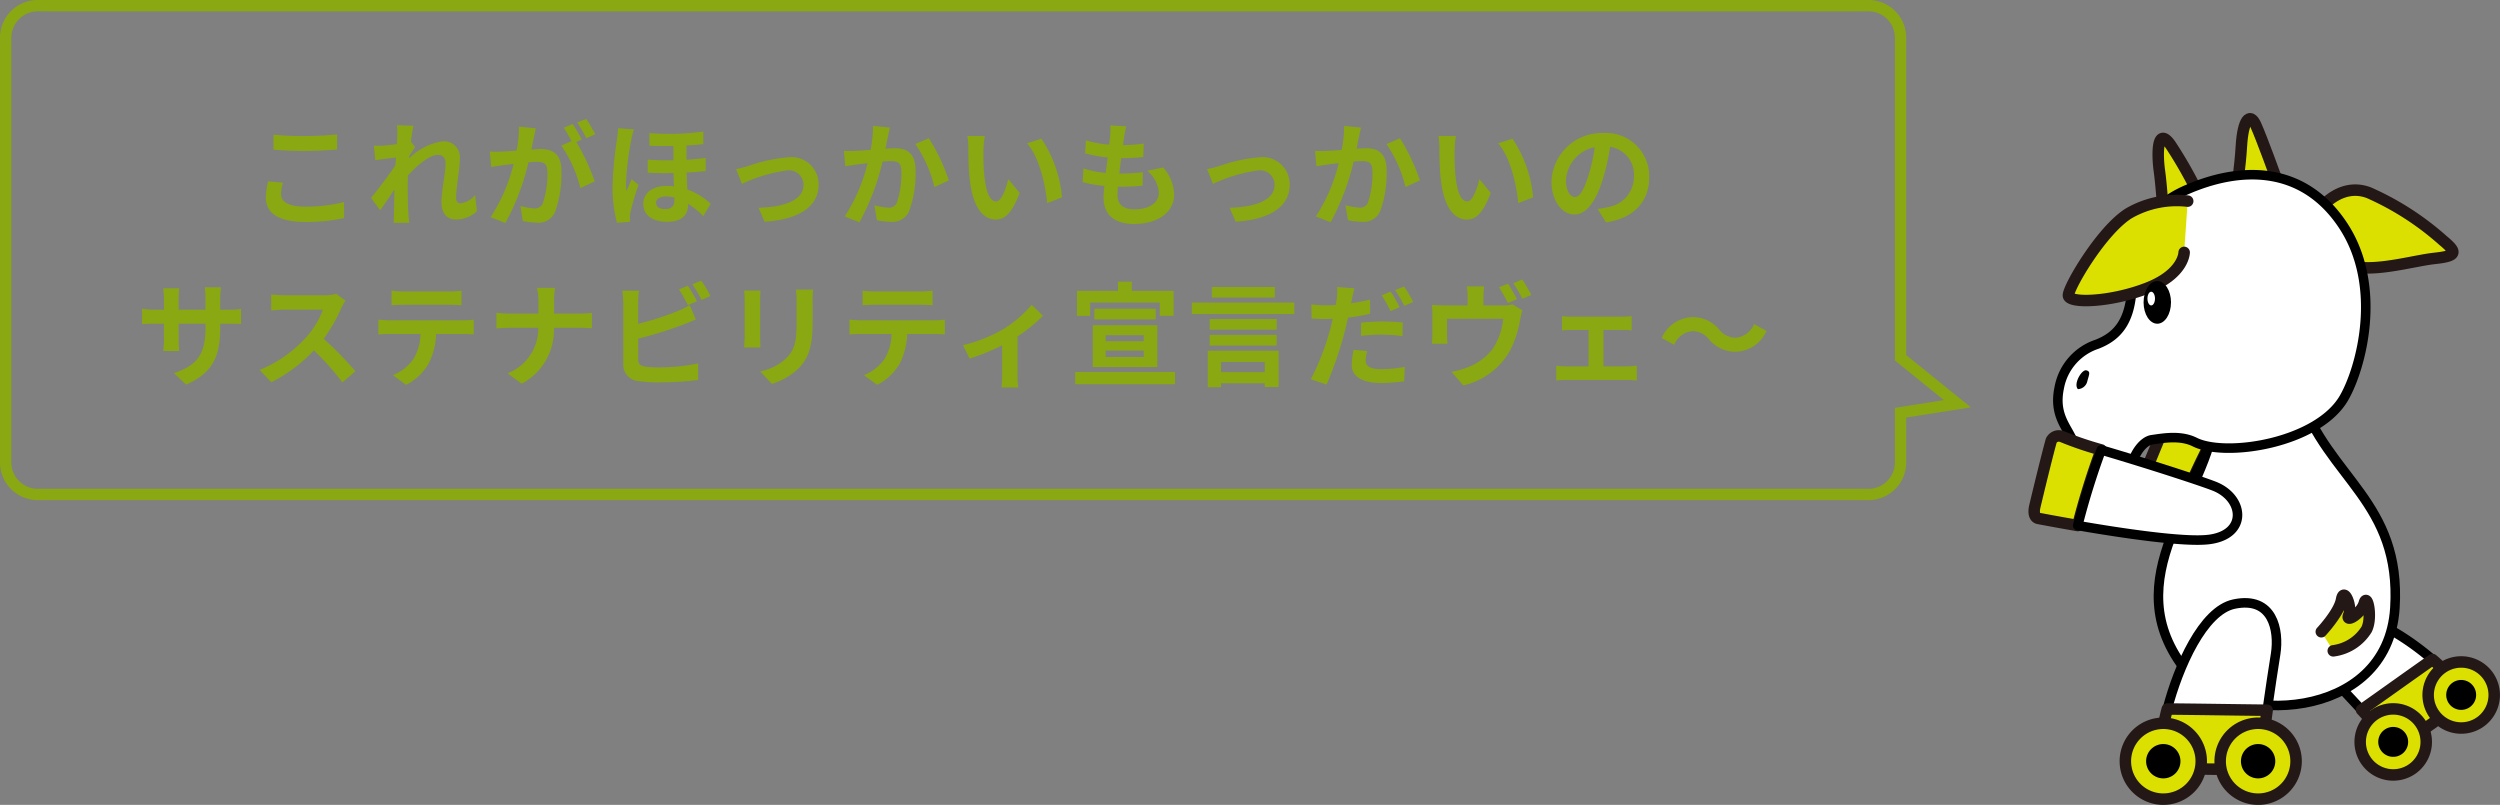 <svg xmlns="http://www.w3.org/2000/svg" width="264.924" height="85.293" viewBox="0 0 264.924 85.293"><rect x="0" y="0" width="264.924" height="85.293" fill="#808080" stroke="none"/><defs><clipPath id="clip-path"><path id="長方形_145" fill="none" d="M0 0h49.97v73.325H0z"/></clipPath></defs><g id="illust07_sp" transform="translate(-102.076 -5758.37)"><g id="illust" transform="translate(317.03 5770.338)"><g id="グループ_196" clip-path="url(#clip-path)"><path id="パス_1891" d="M32.236 53.457c2.71-1.141 7.545 1.842 10.581 4.469-2.487 1.749-4.992 3.545-7.523 5.33a417.993 417.993 0 00-3.607-3.847c-1.508-1.592-2.828-4.533.55-5.953" fill="#fff"/><path id="パス_1892" d="M32.236 53.457c2.71-1.141 7.545 1.842 10.581 4.469-2.487 1.749-4.992 3.545-7.523 5.33a417.993 417.993 0 00-3.607-3.847c-1.507-1.591-2.827-4.532.549-5.952z" fill="none" stroke="#000" stroke-linecap="round" stroke-linejoin="round" stroke-width="1.011"/><path id="パス_1893" d="M44.676 59.73c1.1 1.25 1.251 2.441.69 2.968a42.641 42.641 0 01-5.124 3.672c-1.144.687-1.938.316-2.854-.763a82.05 82.05 0 00-2.092-2.35c2.53-1.787 5.035-3.583 7.522-5.33a19.557 19.557 0 011.859 1.805" fill="#dce000"/><path id="パス_1894" d="M44.676 59.73c1.1 1.25 1.251 2.441.69 2.968a42.641 42.641 0 01-5.124 3.672c-1.144.687-1.938.316-2.854-.763a82.05 82.05 0 00-2.092-2.35c2.53-1.787 5.035-3.583 7.522-5.33a19.525 19.525 0 011.858 1.803z" fill="none" stroke="#231815" stroke-linecap="round" stroke-linejoin="round" stroke-width="1.217"/><path id="パス_1895" d="M42.977 63.668a3.5 3.5 0 114.873.89 3.5 3.5 0 01-4.872-.891" fill="#dce000"/><path id="パス_1896" d="M42.977 63.668a3.5 3.5 0 114.873.89h0a3.5 3.5 0 01-4.873-.89z" fill="none" stroke="#231815" stroke-linecap="round" stroke-linejoin="round" stroke-width="1.217"/><path id="パス_1897" d="M44.555 62.578a1.585 1.585 0 112.2.4 1.585 1.585 0 01-2.2-.4"/><path id="パス_1898" d="M35.774 68.643a3.5 3.5 0 114.873.889 3.505 3.505 0 01-4.871-.891" fill="#dce000"/><path id="パス_1899" d="M35.774 68.643a3.5 3.5 0 114.873.889h0a3.505 3.505 0 01-4.873-.889z" fill="none" stroke="#231815" stroke-linecap="round" stroke-linejoin="round" stroke-width="1.217"/><path id="パス_1900" d="M37.352 67.553a1.584 1.584 0 112.2.4 1.582 1.582 0 01-2.2-.4"/><path id="パス_1901" d="M16.476 30.776a.9.9 0 00-1.147.283c-.754 1.684-2.073 4.9-2.766 6.6-.277.679-.224 1.2.186 1.346.785.279 2.24.789 3.991 1.373a80.193 80.193 0 013.674-7.538 36.037 36.037 0 01-3.938-2.062" fill="#dce000"/><path id="パス_1902" d="M16.476 30.776a.9.9 0 00-1.147.283c-.754 1.684-2.073 4.9-2.766 6.6-.277.679-.224 1.2.186 1.346.785.279 2.24.789 3.991 1.373a80.193 80.193 0 013.674-7.538 36.067 36.067 0 01-3.938-2.064z" fill="none" stroke="#231815" stroke-linecap="round" stroke-linejoin="round" stroke-width="1.217"/><path id="パス_1903" d="M31.926 37.982c-1.383-.808-7.179-3.118-11.511-5.144a80.192 80.192 0 00-3.674 7.538c4.453 1.489 10.876 3.49 13.5 3.569 4.158.126 4.655-4.231 1.682-5.965" fill="#fff"/><path id="パス_1904" d="M31.926 37.982c-1.383-.808-7.179-3.118-11.511-5.144a80.192 80.192 0 00-3.674 7.538c4.453 1.489 10.876 3.49 13.5 3.569 4.159.128 4.659-4.229 1.685-5.963z" fill="none" stroke="#000" stroke-linecap="round" stroke-linejoin="round" stroke-width="1.011"/><path id="パス_1905" d="M19.783 31.972c-.592 8.428-11.038 17.317-2.95 27.3 4.487 5.541 21.236 5.436 22-6.825.691-11.231-7.08-13.737-10.072-22.5-1.517 1.643-7.626 2.276-8.974 2.022" fill="#fff"/><path id="パス_1906" d="M19.783 31.972c-.592 8.428-11.038 17.317-2.95 27.3 4.487 5.541 21.236 5.436 22-6.825.691-11.231-7.08-13.737-10.072-22.5-1.521 1.646-7.63 2.279-8.978 2.025z" fill="none" stroke="#000" stroke-linecap="round" stroke-linejoin="round" stroke-width="1.011"/><path id="パス_1907" d="M26.356 7.2s-1.642-4.55-2.275-5.94-1.355-.5-1.517 2.275c-.127 2.148-.506 4.677-.506 4.677" fill="#dce000"/><path id="パス_1908" d="M26.356 7.2s-1.642-4.55-2.275-5.94-1.355-.5-1.517 2.275c-.127 2.148-.506 4.677-.506 4.677" fill="none" stroke="#231815" stroke-linecap="round" stroke-linejoin="round" stroke-width="1.217"/><path id="パス_1909" d="M18.047 8.675a44.313 44.313 0 00-3.018-5.33c-1.416-1.977-1.384 1.08-1.164 2.709.305 2.254.428 5.044.428 5.044" fill="#dce000"/><path id="パス_1910" d="M18.047 8.675a44.313 44.313 0 00-3.018-5.33c-1.416-1.977-1.384 1.08-1.164 2.709.305 2.254.428 5.044.428 5.044" fill="none" stroke="#231815" stroke-linecap="round" stroke-linejoin="round" stroke-width="1.217"/><path id="パス_1911" d="M30.529 10.61S32.8 7.2 36.091 8.462a30.075 30.075 0 017.836 5.052c1.517 1.261 1.516 1.644-.886 1.9s-7.331 1.769-9.48.506" fill="#dce000"/><path id="パス_1912" d="M30.529 10.61S32.8 7.2 36.091 8.462a30.075 30.075 0 017.836 5.052c1.517 1.261 1.516 1.644-.886 1.9s-7.331 1.769-9.48.506" fill="none" stroke="#231815" stroke-linecap="round" stroke-linejoin="round" stroke-width="1.217"/><path id="パス_1913" d="M33.436 30.206c-2.781 4.8-12.514 6.32-15.8 4.677-1.507-.754-3.3-.431-4.55-.253-.884.127-1.9 1.39-2.233 2.992-.369 1.75.253 3.624-1.263 1.516-1.252-1.735-.646-3.327-1.1-2.695-.423.589-1.054.379-1.181 2.1-.153 2.08.395 2.585-.989.695-1.161-1.58-1.046-3.222-1.708-4.679-.632-1.39-1.939-2.676-1.346-5.457a5.99 5.99 0 014-4.592c2.063-.8 3.412-2.275 3.665-5.561s0-8.217 5.688-10.745 12.391-2.776 16.688 3.67 1.977 15.134.129 18.332" fill="#fff"/><path id="パス_1914" d="M33.436 30.206c-2.781 4.8-12.514 6.32-15.8 4.677-1.507-.754-3.3-.431-4.55-.253-.884.127-1.9 1.39-2.233 2.992-.369 1.75.253 3.624-1.263 1.516-1.252-1.735-.646-3.327-1.1-2.695-.423.589-1.054.379-1.181 2.1-.153 2.08.395 2.585-.989.695-1.161-1.58-1.046-3.222-1.708-4.679-.632-1.39-1.939-2.676-1.346-5.457a5.99 5.99 0 014-4.592c2.063-.8 3.412-2.275 3.665-5.561s0-8.217 5.688-10.745 12.391-2.776 16.688 3.67 1.977 15.134.129 18.332z" fill="none" stroke="#000" stroke-linecap="round" stroke-linejoin="round" stroke-width="1.011"/><path id="パス_1915" d="M16.876 9.346a10.179 10.179 0 00-6.192 1.264c-2.909 1.77-6.449 7.837-6.449 8.719s4.425.759 8.343-.758 3.922-3.792 3.922-3.792" fill="#dce000"/><path id="パス_1916" d="M16.876 9.346a10.179 10.179 0 00-6.192 1.264c-2.909 1.77-6.449 7.837-6.449 8.719s4.425.759 8.343-.758 3.922-3.792 3.922-3.792" fill="none" stroke="#231815" stroke-linecap="round" stroke-linejoin="round" stroke-width="1.217"/><path id="パス_1917" d="M6.227 28.474a1.065 1.065 0 01-.982.795c-.521-.523.4-2.115.893-1.992s.275.46.089 1.195"/><path id="パス_1918" d="M15.106 20.076c0 1.25-.651 2.261-1.454 2.261S12.2 21.326 12.2 20.076s.65-2.261 1.453-2.261 1.454 1.012 1.454 2.261"/><path id="パス_1919" d="M13.41 19.673c0 .4-.18.727-.4.727s-.4-.323-.4-.727.181-.727.4-.727.4.323.4.727" fill="#fff"/><path id="パス_1920" d="M31.033 54.978s1.9-2.023 2.148-3.413 1.139.758.758 1.643 1.34-.168 1.645-1.264c.315-1.138.884 1.517.252 2.781A4.877 4.877 0 0132.3 57" fill="#dce000"/><path id="パス_1921" d="M31.033 54.978s1.9-2.023 2.148-3.413 1.139.758.758 1.643 1.34-.168 1.645-1.264c.315-1.138.884 1.517.252 2.781A4.877 4.877 0 0132.3 57" fill="none" stroke="#231815" stroke-linecap="round" stroke-linejoin="round" stroke-width="1.217"/><path id="パス_1922" d="M3.505 34.273a.9.9 0 00-1.09.452c-.49 1.78-1.307 5.159-1.733 6.946-.171.715-.04 1.223.388 1.3.818.156 2.333.438 4.152.751a80.094 80.094 0 012.489-8.013 36.077 36.077 0 01-4.206-1.44" fill="#dce000"/><path id="パス_1923" d="M3.505 34.273a.9.9 0 00-1.09.452c-.49 1.78-1.307 5.159-1.733 6.946-.171.715-.04 1.223.388 1.3.818.156 2.333.438 4.152.751a80.094 80.094 0 012.489-8.013 36.077 36.077 0 01-4.206-1.436z" fill="none" stroke="#231815" stroke-linecap="round" stroke-linejoin="round" stroke-width="1.217"/><path id="パス_1924" d="M19.7 39.557c-1.49-.587-7.4-2.5-11.99-3.843a80.371 80.371 0 00-2.487 8.01c4.627.8 11.281 1.8 13.887 1.479 4.129-.5 3.793-4.382.593-5.646" fill="#fff"/><path id="パス_1925" d="M19.7 39.557c-1.49-.587-7.4-2.5-11.99-3.843a80.371 80.371 0 00-2.487 8.01c4.627.8 11.281 1.8 13.887 1.479 4.128-.503 3.79-4.382.59-5.646z" fill="none" stroke="#000" stroke-linecap="round" stroke-linejoin="round" stroke-width="1.011"/><path id="パス_1926" d="M21.793 52.045c-3.3.689-5.923 6.662-7.08 11.121 3.492.032 7.028.093 10.585.13.3-2.168.656-4.42.9-5.988.384-2.486-.287-6.127-4.4-5.263" fill="#fff"/><path id="パス_1927" d="M21.793 52.045c-3.3.689-5.923 6.662-7.08 11.121 3.492.032 7.028.093 10.585.13.3-2.168.656-4.42.9-5.988.382-2.486-.289-6.127-4.405-5.263z" fill="none" stroke="#000" stroke-linecap="round" stroke-linejoin="round" stroke-width="1.011"/><path id="パス_1928" d="M14.136 66.085c-.219 1.894.41 3.123 1.282 3.253a48.949 48.949 0 007.235.125c1.531-.1 2.04-.966 2.2-2.585.108-1.062.265-2.309.442-3.583-3.557-.037-7.093-.1-10.584-.13a22.619 22.619 0 00-.577 2.919" fill="#dce000"/><path id="パス_1929" d="M14.136 66.085c-.219 1.894.41 3.123 1.282 3.253a48.949 48.949 0 007.235.125c1.531-.1 2.04-.966 2.2-2.585.108-1.062.265-2.309.442-3.583-3.557-.037-7.093-.1-10.584-.13a22.5 22.5 0 00-.575 2.92z" fill="none" stroke="#231815" stroke-linecap="round" stroke-linejoin="round" stroke-width="1.217"/><path id="パス_1930" d="M18.309 68.7a4.02 4.02 0 10-4.02 4.019 4.019 4.019 0 004.02-4.019" fill="#dce000"/><path id="パス_1931" d="M14.289 64.677A4.02 4.02 0 1110.27 68.7a4.019 4.019 0 014.019-4.023z" fill="none" stroke="#231815" stroke-linecap="round" stroke-linejoin="round" stroke-width="1.217"/><path id="パス_1932" d="M16.108 68.7a1.819 1.819 0 10-1.82 1.817 1.82 1.82 0 001.82-1.817"/><path id="パス_1933" d="M28.359 68.7a4.02 4.02 0 10-4.021 4.019 4.019 4.019 0 004.02-4.018" fill="#dce000"/><path id="パス_1934" d="M24.338 64.676a4.021 4.021 0 11-4.02 4.02 4.02 4.02 0 014.02-4.02z" fill="none" stroke="#231815" stroke-linecap="round" stroke-linejoin="round" stroke-width="1.217"/><path id="パス_1935" d="M26.157 68.7a1.819 1.819 0 10-1.82 1.817 1.82 1.82 0 001.82-1.817"/></g></g><g id="dialog" transform="translate(-687.923 4240.37)"><g id="bg" fill="none" stroke="none"><path d="M-83 61a4 4 0 01-4-4V12a4 4 0 014-4h194a4 4 0 014 4v33.628l6.846 5.537L115 52.244V57a4 4 0 01-4 4z" transform="translate(877 1510)"/><path d="M111 59.8c1.544 0 2.8-1.256 2.8-2.8v-5.781l5.193-.819-5.193-4.2V12c0-1.544-1.256-2.8-2.8-2.8H-83a2.803 2.803 0 00-2.8 2.8v45c0 1.544 1.256 2.8 2.8 2.8h194m0 1.2H-83a4 4 0 01-4-4V12a4 4 0 014-4h194a4 4 0 014 4v33.628l6.847 5.537-6.847 1.08V57a4 4 0 01-4 4z" fill="#8aa811" transform="translate(877 1510)"/></g><path id="パス_4811" d="M-72.024-8.724v1.584a37.37 37.37 0 003.276.132c1.14 0 2.628-.072 3.468-.144v-1.6c-.924.1-2.292.168-3.48.168a31.479 31.479 0 01-3.264-.14zm1.008 5.088l-1.572-.144a7.763 7.763 0 00-.24 1.728c0 1.644 1.38 2.568 4.128 2.568a18.492 18.492 0 004.164-.408l-.012-1.692a16.477 16.477 0 01-4.212.48c-1.728 0-2.46-.552-2.46-1.32a4.422 4.422 0 01.204-1.212zM-58.9-8.652c0 .132-.024.468-.048.924-.516.072-1.044.132-1.392.156a10.31 10.31 0 01-1.044.012l.156 1.536c.672-.1 1.6-.216 2.184-.288-.012.288-.036.576-.06.852a60.834 60.834 0 01-2.568 3.432l.952 1.308c.42-.564 1.008-1.44 1.512-2.2a175.54 175.54 0 01-.048 2.64c0 .192-.012.612-.036.888h1.656a15.5 15.5 0 01-.084-.924c-.072-1.128-.072-2.136-.072-3.12 0-.312.012-.636.024-.972.984-1.08 2.28-2.184 3.168-2.184.5 0 .816.3.816.888 0 1.092-.432 2.856-.432 4.152 0 1.164.6 1.812 1.5 1.812a3.2 3.2 0 002.256-.884l-.192-1.692a2.489 2.489 0 01-1.56.864c-.3 0-.456-.228-.456-.54 0-1.236.4-3 .4-4.248a1.677 1.677 0 00-1.884-1.776 6.311 6.311 0 00-3.492 1.8c.012-.1.012-.18.024-.264.2-.312.444-.708.612-.924l-.444-.576c.084-.744.192-1.356.264-1.692l-1.752-.06a6.625 6.625 0 01.04 1.08zm14.68-.748l-1.788-.18a12.213 12.213 0 01-.252 2.532c-.612.06-1.176.1-1.548.108a11.458 11.458 0 01-1.284 0l.144 1.632c.372-.06 1-.144 1.344-.2.216-.024.6-.072 1.032-.12a18.363 18.363 0 01-2.436 5.64l1.56.624A25.29 25.29 0 00-45-5.8c.348-.024.648-.048.84-.048.744 0 1.164.132 1.164 1.092a9.524 9.524 0 01-.492 3.324.88.88 0 01-.9.516 6.934 6.934 0 01-1.464-.252L-45.6.42a7.886 7.886 0 001.44.168 1.907 1.907 0 001.968-1.1 11.757 11.757 0 00.684-4.4c0-1.728-.9-2.292-2.172-2.292-.252 0-.6.024-1.008.048.084-.432.18-.876.252-1.236.06-.308.144-.692.216-1.008zm5.34-1l-.96.384a13.572 13.572 0 01.972 1.656l.948-.408a15.964 15.964 0 00-.96-1.624zm-1.428.54l-.948.4a13.267 13.267 0 01.816 1.42l-1.08.468a13.5 13.5 0 012.016 4.5l1.524-.7a21.776 21.776 0 00-1.956-4.188l.588-.252a20.03 20.03 0 00-.96-1.64zm8.832 8.34c0-.4.384-.66 1.068-.66a3.208 3.208 0 01.876.12v.276c0 .576-.264.936-.972.936-.588.008-.972-.22-.972-.664zm-.708-7.38v1.34c.888.036 1.74.048 2.544.036v1.512c-.876.012-1.788 0-2.724-.072V-4.7c.924.048 1.848.06 2.736.036.012.468.024.96.048 1.416a5.447 5.447 0 00-.78-.048c-1.632 0-2.472.852-2.472 1.9 0 1.3 1.128 1.9 2.52 1.9 1.548 0 2.22-.708 2.22-1.776V-1.4a8.7 8.7 0 011.62 1.3l.78-1.308a7.212 7.212 0 00-2.472-1.512c-.024-.552-.06-1.152-.072-1.8a28.353 28.353 0 002.016-.156v-1.388c-.624.084-1.308.144-2.028.192v-1.512a31.408 31.408 0 001.776-.144V-9.06a26.722 26.722 0 01-5.712.168zm-1.644-.384L-35.5-9.42a11.108 11.108 0 01-.12 1.176 38.921 38.921 0 00-.468 5.016 14.676 14.676 0 00.468 3.84L-34.236.5c-.012-.168-.012-.372-.024-.492a3.324 3.324 0 01.072-.552 28.66 28.66 0 01.852-2.868l-.732-.6c-.168.408-.384.864-.552 1.272a6.2 6.2 0 01-.048-.816 32.326 32.326 0 01.568-4.652 7.791 7.791 0 01.272-1.068zM-23-5.076l.624 1.56a16.229 16.229 0 014.812-1.428 1.538 1.538 0 011.712 1.524c0 1.632-2.016 2.364-4.764 2.436l.636 1.476c3.816-.24 5.724-1.716 5.724-3.888a2.868 2.868 0 00-3.168-2.94 16.9 16.9 0 00-4.308.936c-.36.108-.912.252-1.268.324zM-6.7-9.48l-1.788-.18a13.3 13.3 0 01-.252 2.544c-.612.048-1.176.084-1.548.1a11.457 11.457 0 01-1.284 0l.144 1.632c.36-.06 1-.144 1.332-.2.228-.024.6-.072 1.032-.12a18.039 18.039 0 01-2.424 5.64l1.56.624a25.29 25.29 0 002.452-6.44c.336-.024.636-.048.828-.048.756 0 1.164.132 1.164 1.092a9.551 9.551 0 01-.48 3.324.889.889 0 01-.9.516 7.031 7.031 0 01-1.476-.252l.264 1.584A7.763 7.763 0 00-6.636.5 1.917 1.917 0 00-4.668-.6 11.757 11.757 0 00-3.984-5c0-1.728-.9-2.292-2.172-2.292-.252 0-.612.024-1.008.048.084-.432.168-.876.252-1.236.06-.304.144-.688.212-1zm4.128 1.128L-4-7.74a13.8 13.8 0 012.02 4.56l1.524-.708a20.741 20.741 0 00-2.112-4.464zM3.36-8.58L1.512-8.6a7.294 7.294 0 01.1 1.224c0 .732.012 2.136.132 3.24.336 3.216 1.476 4.4 2.8 4.4.96 0 1.716-.732 2.508-2.82L5.844-4.02c-.228.96-.708 2.364-1.272 2.364-.756 0-1.116-1.188-1.284-2.916-.072-.864-.084-1.764-.072-2.544A9.708 9.708 0 013.36-8.58zm6 .276l-1.524.492c1.308 1.488 1.944 4.4 2.136 6.336l1.572-.612A13.333 13.333 0 009.36-8.3zm8.988-1.308l-1.692-.1a6.428 6.428 0 01-.012 1.068c-.024.276-.06.6-.1.972a11.333 11.333 0 01-2.472-.456l-.084 1.38a14.091 14.091 0 002.388.432c-.06.54-.132 1.1-.2 1.644a11.027 11.027 0 01-2.364-.48L13.728-3.7a13.426 13.426 0 002.3.4c-.048.492-.084.924-.084 1.212 0 2 1.332 2.82 3.216 2.82 2.628 0 4.26-1.3 4.26-3.108a4.473 4.473 0 00-1.164-2.88l-1.692.36A3.273 3.273 0 0121.8-2.568c0 .984-.912 1.752-2.592 1.752-1.176 0-1.788-.528-1.788-1.524 0-.216.024-.516.048-.876h.48c.756 0 1.452-.048 2.124-.108l.036-1.428a20.788 20.788 0 01-2.412.144h-.084c.06-.54.132-1.1.2-1.632a21.627 21.627 0 002.34-.12l.048-1.428a16.926 16.926 0 01-2.2.168c.048-.4.1-.72.132-.924a10.742 10.742 0 01.216-1.068zm8.568 4.536l.624 1.56a16.229 16.229 0 014.812-1.428 1.538 1.538 0 011.716 1.524c0 1.632-2.016 2.364-4.764 2.436L29.94.492c3.816-.24 5.724-1.716 5.724-3.888a2.868 2.868 0 00-3.164-2.94 16.9 16.9 0 00-4.308.936c-.364.108-.916.252-1.276.324zm16.308-4.4l-1.788-.18a13.3 13.3 0 01-.252 2.544c-.612.048-1.176.084-1.548.1a11.457 11.457 0 01-1.284 0l.148 1.624c.36-.06 1-.144 1.332-.2.228-.024.6-.072 1.032-.12a18.04 18.04 0 01-2.424 5.64l1.56.62a25.29 25.29 0 002.444-6.432c.336-.024.636-.048.828-.048.756 0 1.164.132 1.164 1.092a9.551 9.551 0 01-.48 3.324.889.889 0 01-.9.516 7.031 7.031 0 01-1.476-.252l.264 1.584a7.763 7.763 0 001.44.164 1.917 1.917 0 001.968-1.1 11.757 11.757 0 00.684-4.4c0-1.728-.9-2.292-2.172-2.292-.252 0-.612.024-1.008.048.084-.432.168-.876.252-1.236.06-.304.144-.688.216-1zm4.128 1.128l-1.428.612A13.8 13.8 0 0147.94-3.18l1.524-.708a20.741 20.741 0 00-2.112-4.464zm5.928-.232l-1.848-.02a7.294 7.294 0 01.1 1.224c0 .732.012 2.136.132 3.24.336 3.216 1.476 4.4 2.8 4.4.96 0 1.716-.732 2.508-2.82l-1.2-1.464c-.228.96-.708 2.364-1.272 2.364-.756 0-1.116-1.188-1.284-2.916-.072-.864-.084-1.764-.072-2.544a9.708 9.708 0 01.136-1.464zm6 .276l-1.524.492c1.308 1.488 1.944 4.4 2.136 6.336l1.572-.612A13.333 13.333 0 0059.28-8.3zm14.484 4.08A4.57 4.57 0 0068.916-8.9a5.332 5.332 0 00-5.508 5.136c0 2.028 1.1 3.492 2.436 3.492 1.308 0 2.34-1.488 3.06-3.912a24.268 24.268 0 00.72-3.252 2.967 2.967 0 012.52 3.168 3.256 3.256 0 01-2.736 3.216 9.229 9.229 0 01-1.116.192l.9 1.428c3.024-.468 4.572-2.26 4.572-4.792zm-8.82.3A3.777 3.777 0 0167.992-7.4a18.013 18.013 0 01-.636 2.9c-.492 1.62-.96 2.376-1.464 2.376-.468 0-.948-.588-.948-1.8zM-77.664 11.7v-.4h.888c.636 0 1.056.012 1.32.036V9.74a7.111 7.111 0 01-1.32.084h-.888v-1.26a7.561 7.561 0 01.084-1.116h-1.72a7.92 7.92 0 01.072 1.116v1.26h-2.844V8.636A7.335 7.335 0 01-82 7.556h-1.7c.036.36.072.732.072 1.08v1.188h-1.02a7.8 7.8 0 01-1.3-.108v1.632c.264-.024.7-.048 1.3-.048h1.02v1.632a9.706 9.706 0 01-.072 1.26h1.68c-.012-.24-.048-.732-.048-1.26V11.3h2.844v.456c0 2.952-1.02 3.984-3.336 4.788l1.284 1.212c2.892-1.272 3.612-3.084 3.612-6.056zm13.272-2.832l-.984-.732a4.3 4.3 0 01-1.236.156h-4.236a13.406 13.406 0 01-1.416-.092v1.7c.252-.012.912-.084 1.416-.084h4.068a9.3 9.3 0 01-1.788 2.94 13.452 13.452 0 01-4.92 3.444l1.236 1.3a15.807 15.807 0 004.512-3.372 27.365 27.365 0 013.024 3.4l1.368-1.188a33.735 33.735 0 00-3.352-3.432 17.643 17.643 0 001.884-3.3 5.67 5.67 0 01.424-.744zm4.884-1.068v1.544c.372-.024.876-.048 1.3-.048h4.808c.42 0 .888.024 1.3.048V7.8a9.4 9.4 0 01-1.3.084h-4.824a9.229 9.229 0 01-1.284-.084zm-1.392 3.068v1.572c.336-.024.792-.048 1.152-.048h3.3a5.157 5.157 0 01-.744 2.652 4.985 4.985 0 01-2.172 1.716l1.4 1.02a5.758 5.758 0 002.412-2.3 7.613 7.613 0 00.768-3.084h2.892c.336 0 .792.012 1.092.036v-1.56a9.075 9.075 0 01-1.092.072h-7.86c-.368-.004-.788-.044-1.148-.076zm16.956-1.956v1.32h-3.12c-.48 0-.972-.048-1.332-.084V11.8c.372-.024.852-.06 1.38-.06h3.06a5.124 5.124 0 01-3.252 4.824l1.488 1.1a6.446 6.446 0 003.42-5.928h2.7c.48 0 1.068.036 1.32.048V10.16c-.252.024-.756.072-1.308.072h-2.7V8.924a9.256 9.256 0 01.1-1.416H-44.1a6 6 0 01.156 1.404zM-28.1 7.28l-.948.384a14.362 14.362 0 01.936 1.668l.972-.408a20.58 20.58 0 00-.96-1.644zm1.416-.54l-.948.384a12.723 12.723 0 01.972 1.656l.948-.408a13.246 13.246 0 00-.976-1.632zm-6.592 1.06h-1.776a9.929 9.929 0 01.1 1.248v6.54a1.731 1.731 0 001.644 1.8 13.358 13.358 0 002.016.132 34.1 34.1 0 004.272-.252v-1.756a20.329 20.329 0 01-4.176.42 11.223 11.223 0 01-1.392-.072c-.54-.108-.78-.24-.78-.756v-2.22a41.421 41.421 0 004.7-1.464c.4-.144.936-.372 1.4-.564l-.648-1.524a7.761 7.761 0 01-1.308.648 30.263 30.263 0 01-4.152 1.332V9.044a9.015 9.015 0 01.1-1.244zm18.432-.108h-1.812a8.466 8.466 0 01.072 1.2v2.28c0 1.872-.156 2.772-.984 3.672a5.429 5.429 0 01-2.88 1.512l1.248 1.32a7.066 7.066 0 002.916-1.728c.888-.984 1.392-2.1 1.392-4.68v-2.38c0-.48.024-.864.048-1.2zm-5.568.1h-1.728a8.521 8.521 0 01.048.924v4.044c0 .36-.048.828-.06 1.056h1.74a14.66 14.66 0 01-.036-1.044V8.708c0-.384.012-.648.036-.924zm10.824.008v1.544c.372-.024.876-.048 1.3-.048h4.808c.42 0 .888.024 1.3.048V7.8a9.4 9.4 0 01-1.3.084H-8.3A9.229 9.229 0 01-9.588 7.8zm-1.392 3.072v1.568c.336-.024.792-.048 1.152-.048h3.3a5.157 5.157 0 01-.744 2.652 4.985 4.985 0 01-2.172 1.716l1.4 1.02a5.758 5.758 0 002.412-2.3 7.613 7.613 0 00.768-3.084h2.892c.336 0 .792.012 1.092.036v-1.56a9.075 9.075 0 01-1.092.072h-7.86c-.368-.004-.788-.044-1.148-.076zM1.044 13.58L1.752 15a25.034 25.034 0 003.444-1.4v3.16c0 .42-.036 1.056-.06 1.3h1.776a6.681 6.681 0 01-.084-1.3v-4.116a15.729 15.729 0 002.688-2.184L8.328 9.3a12.5 12.5 0 01-2.988 2.564 15.845 15.845 0 01-4.296 1.716zM14.52 9.068h7.38v1.4h1.464V7.82h-4.428v-.972h-1.464v.972h-4.344v2.652h1.392zm1.644 5.088H20.2v.672h-4.036zm0-1.632H20.2v.636h-4.036zM14.8 15.9h6.84v-4.44H14.8zm.168-6.18v1.128h6.5V9.716zm-2.028 6.708v1.284h10.58v-1.288zm21.152-9.016H27.42v1.116h6.672zm-1.068 7.944v1.08h-4.632v-1.08zm-6.036 2.676h1.4v-.42h4.632V18h1.48v-3.832h-7.512zm.2-4.416h7.1v-1.128h-7.1zm7.1-2.808h-7.1v1.128h7.1zM25.3 9.068v1.212h10.86V9.068zM43.884 14.2l-1.44-.132a8.168 8.168 0 00-.2 1.608c0 1.212 1.092 1.908 3.108 1.908a17.222 17.222 0 002.448-.18l.06-1.524a14.036 14.036 0 01-2.5.24c-1.284 0-1.644-.4-1.644-.924a4.207 4.207 0 01.168-.996zm-1.356-6.644l-1.836-.144a6.253 6.253 0 01-.036 1.224q-.036.288-.108.684-.558.036-1.08.036a11.745 11.745 0 01-1.512-.1l.036 1.5c.42.024.864.048 1.452.048.252 0 .516-.012.792-.024-.084.336-.168.684-.252 1.008a26.246 26.246 0 01-2.076 5.4l1.668.564a38.707 38.707 0 001.908-5.552c.132-.492.252-1.032.36-1.548a22.091 22.091 0 002.34-.4v-1.5c-.66.156-1.344.288-2.016.384.036-.156.072-.312.1-.444.044-.26.164-.8.26-1.136zm.708 3.636v1.4a17.959 17.959 0 012.316-.132 17.45 17.45 0 012.064.156l.036-1.44a21.1 21.1 0 00-2.112-.108 22.876 22.876 0 00-2.304.124zM46.368 7.9l-.948.4a13.436 13.436 0 01.936 1.668l.96-.42a16.506 16.506 0 00-.948-1.648zm1.416-.54l-.948.384a12.723 12.723 0 01.972 1.656l.948-.4a13.246 13.246 0 00-.972-1.636zm11.016-.3l-.948.384a16.374 16.374 0 01.936 1.668l.96-.408a17.572 17.572 0 00-.948-1.64zm1.512-.444l-.948.4a14 14 0 01.96 1.644l.948-.408a15.964 15.964 0 00-.96-1.632zm-4.032.732h-1.848a6.836 6.836 0 01.084 1.1v.912H51.96c-.456 0-.816-.012-1.224-.048a7.429 7.429 0 01.048 1.032v2.076a9.154 9.154 0 01-.048 1.008h1.656a7.082 7.082 0 01-.048-.888v-1.756H58.3a7.319 7.319 0 01-1.056 3.1 5.969 5.969 0 01-2.724 2.04 9.208 9.208 0 01-1.7.48l1.248 1.44a7.676 7.676 0 004.9-3.6 11.274 11.274 0 001.128-3.408c.048-.228.144-.684.228-.948l-1.044-.64a3.105 3.105 0 01-1 .12H56.2v-.912a6.837 6.837 0 01.08-1.104zm8.244 3.152v1.512c.264-.024.7-.048.948-.048h1.872v3.864H64.9a9.269 9.269 0 01-.984-.072v1.572a7.088 7.088 0 01.984-.06h6.636a6.326 6.326 0 01.912.06v-1.576c-.252.024-.588.072-.912.072h-2.62V11.96h2.052c.276 0 .636.024.936.048V10.5a8.169 8.169 0 01-.936.06h-5.5a6.287 6.287 0 01-.944-.06zM80.1 12.956a3.631 3.631 0 002.832 1.32 3.709 3.709 0 003.268-2.208l-1.32-.72a2.344 2.344 0 01-1.908 1.44 2.2 2.2 0 01-1.788-.864 3.631 3.631 0 00-2.832-1.32 3.709 3.709 0 00-3.264 2.208l1.32.72a2.344 2.344 0 011.908-1.44 2.213 2.213 0 011.784.864z" transform="translate(891 1541)" fill="#8aa811"/></g></g></svg>
